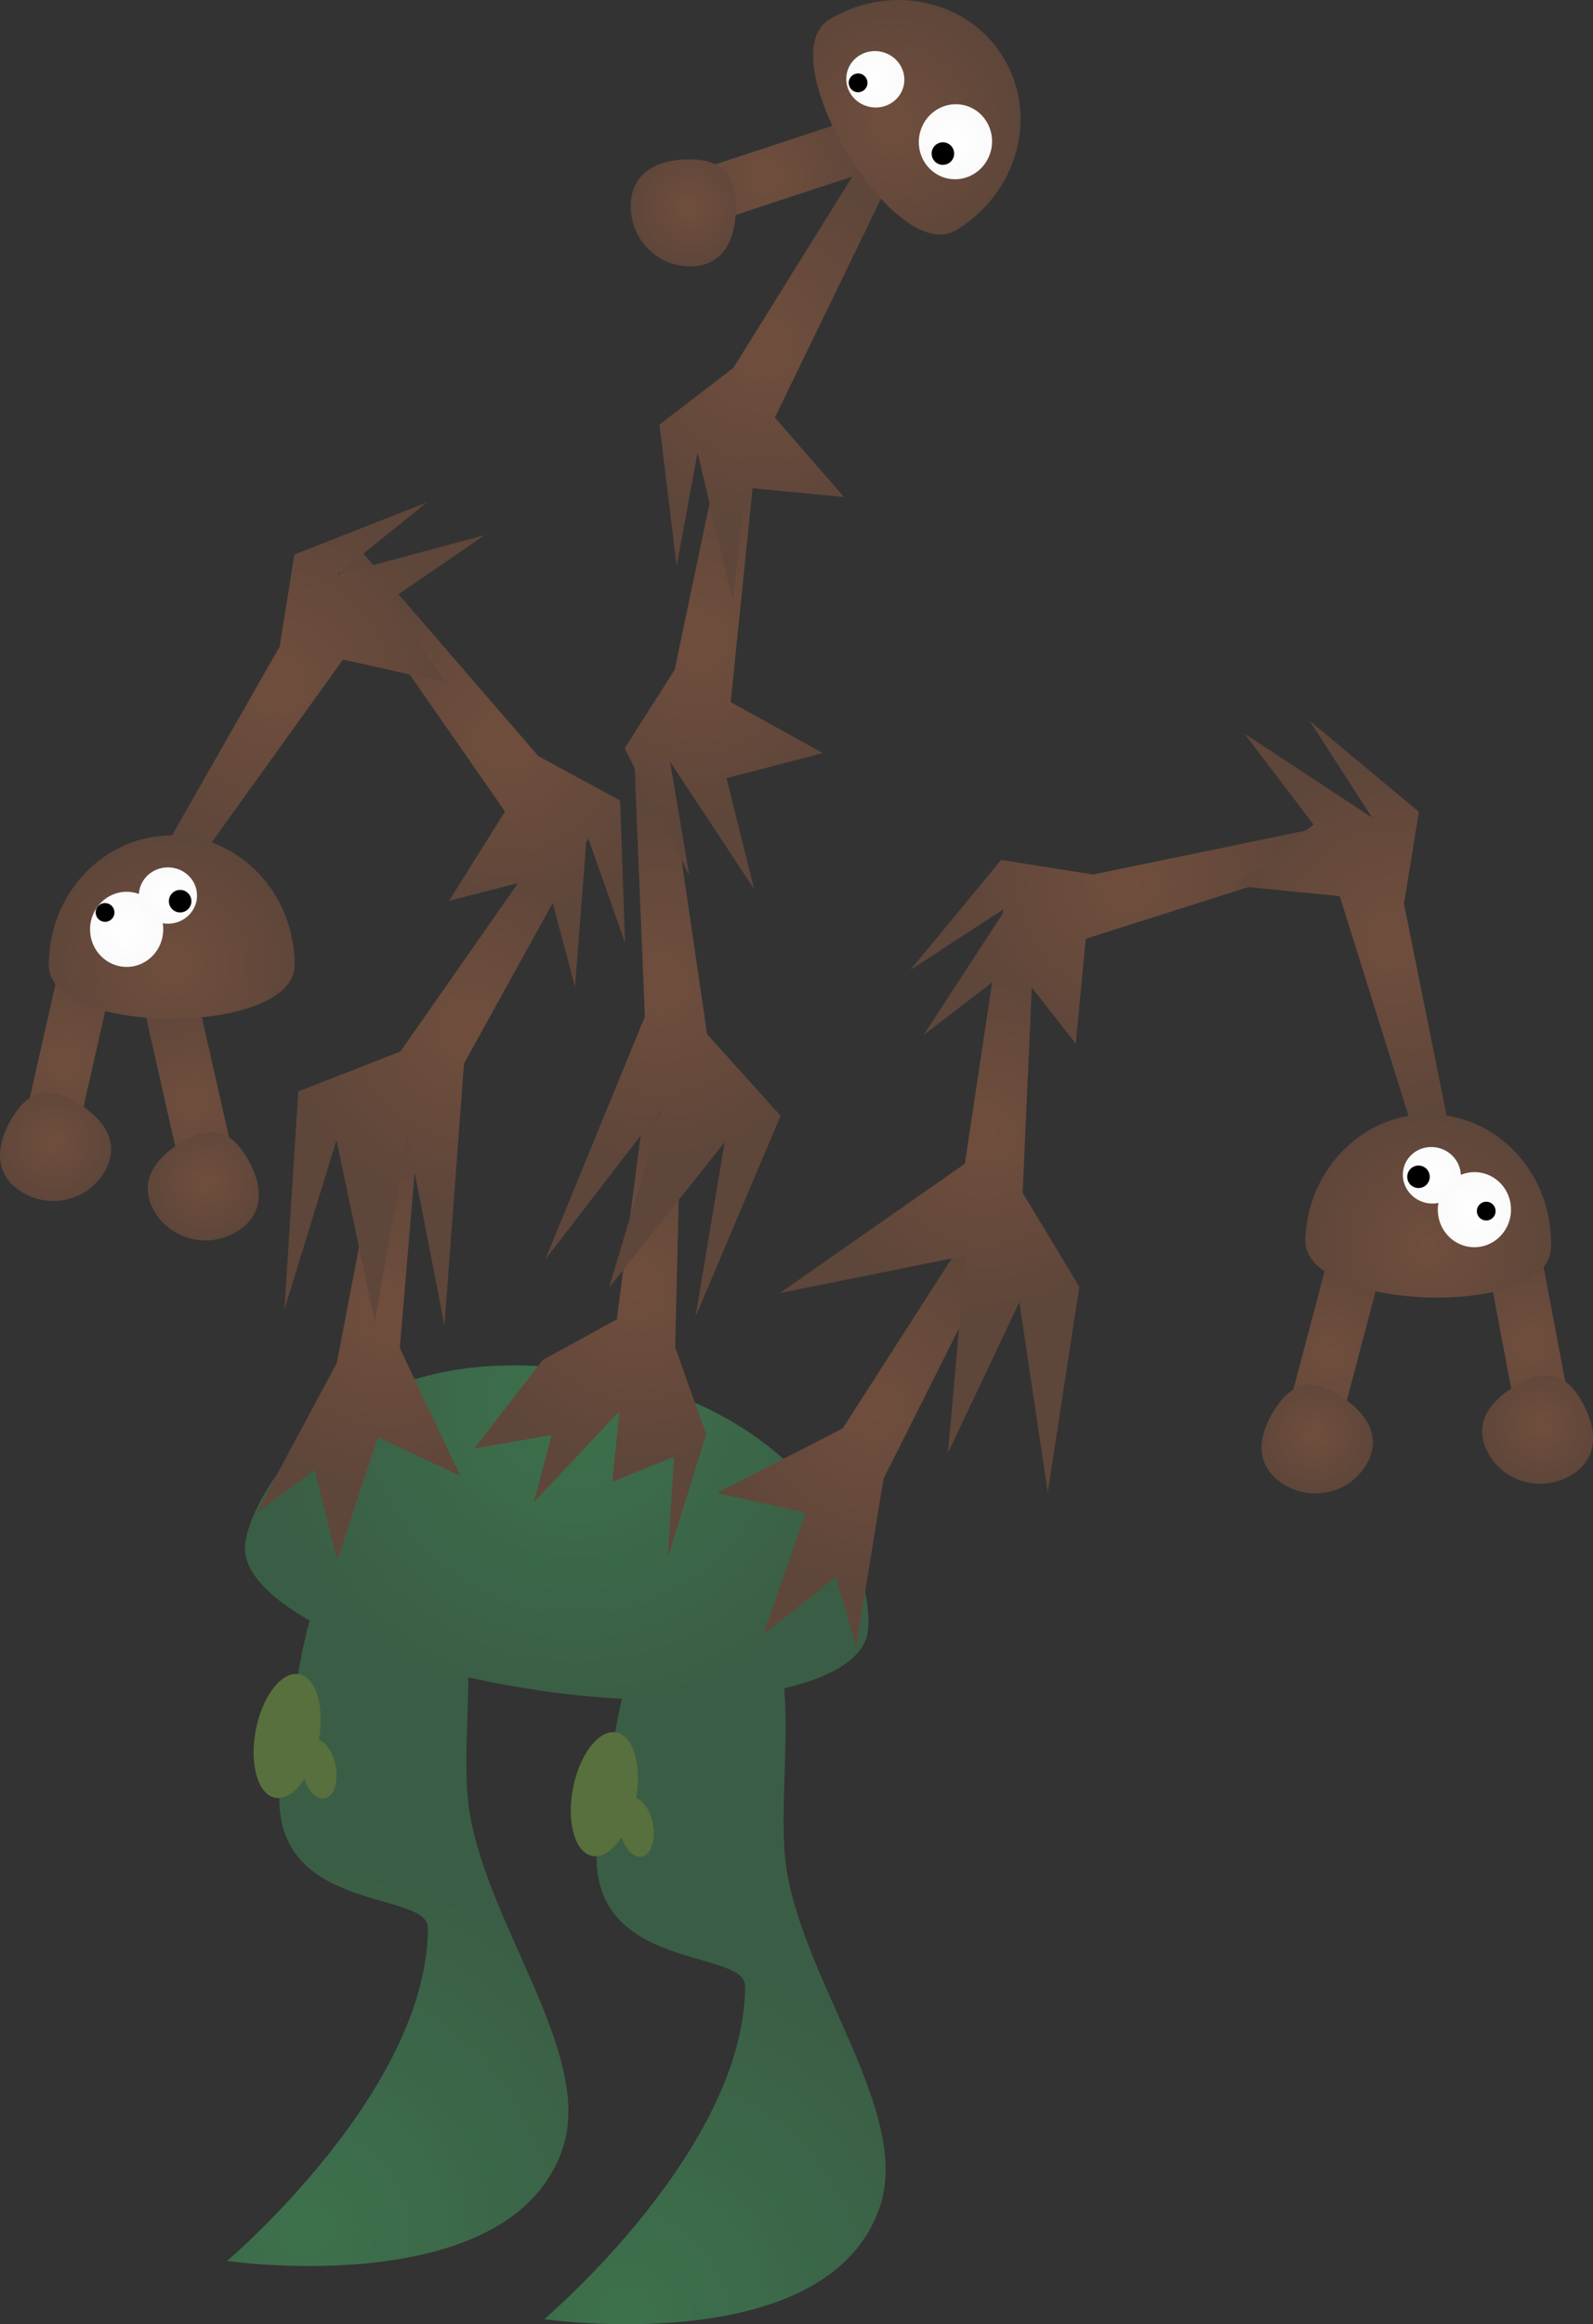<svg version="1.1" xmlns="http://www.w3.org/2000/svg" xmlns:xlink="http://www.w3.org/1999/xlink" width="422.089" height="615.467" viewBox="0,0,422.089,615.467"><rect x="0" y="0" width="422.089" height="615.467" fill="#333333" stroke="none"/><defs><radialGradient cx="110.007" cy="462.514" r="95.92" gradientUnits="userSpaceOnUse" id="color-1"><stop offset="0" stop-color="#3d714d"/><stop offset="1" stop-color="#3a5e45"/></radialGradient><radialGradient cx="194.553" cy="484.894" r="95.92" gradientUnits="userSpaceOnUse" id="color-2"><stop offset="0" stop-color="#3d714d"/><stop offset="1" stop-color="#3a5e45"/></radialGradient><radialGradient cx="181.622" cy="243.192" r="82.609" gradientUnits="userSpaceOnUse" id="color-3"><stop offset="0" stop-color="#3d714d"/><stop offset="1" stop-color="#3a5e45"/></radialGradient><radialGradient cx="80.041" cy="163.696" r="28.348" gradientUnits="userSpaceOnUse" id="color-4"><stop offset="0" stop-color="#704e3d"/><stop offset="1" stop-color="#5e463a"/></radialGradient><radialGradient cx="83.592" cy="185.007" r="15.915" gradientUnits="userSpaceOnUse" id="color-5"><stop offset="0" stop-color="#704e3d"/><stop offset="1" stop-color="#5e463a"/></radialGradient><radialGradient cx="46.438" cy="153.252" r="28.348" gradientUnits="userSpaceOnUse" id="color-6"><stop offset="0" stop-color="#704e3d"/><stop offset="1" stop-color="#5e463a"/></radialGradient><radialGradient cx="42.888" cy="174.563" r="15.915" gradientUnits="userSpaceOnUse" id="color-7"><stop offset="0" stop-color="#704e3d"/><stop offset="1" stop-color="#5e463a"/></radialGradient><radialGradient cx="131.392" cy="220.067" r="47.495" gradientUnits="userSpaceOnUse" id="color-8"><stop offset="0" stop-color="#704e3d"/><stop offset="1" stop-color="#5e463a"/></radialGradient><radialGradient cx="152.442" cy="144.124" r="47.495" gradientUnits="userSpaceOnUse" id="color-9"><stop offset="0" stop-color="#704e3d"/><stop offset="1" stop-color="#5e463a"/></radialGradient><radialGradient cx="162.603" cy="68.589" r="47.495" gradientUnits="userSpaceOnUse" id="color-10"><stop offset="0" stop-color="#704e3d"/><stop offset="1" stop-color="#5e463a"/></radialGradient><radialGradient cx="102.384" cy="53.246" r="47.495" gradientUnits="userSpaceOnUse" id="color-11"><stop offset="0" stop-color="#704e3d"/><stop offset="1" stop-color="#5e463a"/></radialGradient><radialGradient cx="74.448" cy="127.812" r="34.316" gradientUnits="userSpaceOnUse" id="color-12"><stop offset="0" stop-color="#704e3d"/><stop offset="1" stop-color="#5e463a"/></radialGradient><radialGradient cx="62.512" cy="118.363" r="9.947" gradientUnits="userSpaceOnUse" id="color-13"><stop offset="0" stop-color="#ffffff"/><stop offset="1" stop-color="#fafafa"/></radialGradient><radialGradient cx="73.453" cy="109.411" r="7.709" gradientUnits="userSpaceOnUse" id="color-14"><stop offset="0" stop-color="#ffffff"/><stop offset="1" stop-color="#fafafa"/></radialGradient><radialGradient cx="381.598" cy="230.811" r="28.348" gradientUnits="userSpaceOnUse" id="color-15"><stop offset="0" stop-color="#704e3d"/><stop offset="1" stop-color="#5e463a"/></radialGradient><radialGradient cx="377.295" cy="251.984" r="15.915" gradientUnits="userSpaceOnUse" id="color-16"><stop offset="0" stop-color="#704e3d"/><stop offset="1" stop-color="#5e463a"/></radialGradient><radialGradient cx="434.449" cy="228.03" r="28.348" gradientUnits="userSpaceOnUse" id="color-17"><stop offset="0" stop-color="#704e3d"/><stop offset="1" stop-color="#5e463a"/></radialGradient><radialGradient cx="437.242" cy="249.453" r="15.915" gradientUnits="userSpaceOnUse" id="color-18"><stop offset="0" stop-color="#704e3d"/><stop offset="1" stop-color="#5e463a"/></radialGradient><radialGradient cx="260.589" cy="245.39" r="47.495" gradientUnits="userSpaceOnUse" id="color-19"><stop offset="0" stop-color="#704e3d"/><stop offset="1" stop-color="#5e463a"/></radialGradient><radialGradient cx="290.131" cy="172.331" r="47.495" gradientUnits="userSpaceOnUse" id="color-20"><stop offset="0" stop-color="#704e3d"/><stop offset="1" stop-color="#5e463a"/></radialGradient><radialGradient cx="328.065" cy="106.226" r="47.495" gradientUnits="userSpaceOnUse" id="color-21"><stop offset="0" stop-color="#704e3d"/><stop offset="1" stop-color="#5e463a"/></radialGradient><radialGradient cx="398.527" cy="121.077" r="47.495" gradientUnits="userSpaceOnUse" id="color-22"><stop offset="0" stop-color="#704e3d"/><stop offset="1" stop-color="#5e463a"/></radialGradient><radialGradient cx="407.358" cy="201.614" r="34.316" gradientUnits="userSpaceOnUse" id="color-23"><stop offset="0" stop-color="#704e3d"/><stop offset="1" stop-color="#5e463a"/></radialGradient><radialGradient cx="419.621" cy="192.593" r="9.947" gradientUnits="userSpaceOnUse" id="color-24"><stop offset="0" stop-color="#ffffff"/><stop offset="1" stop-color="#fafafa"/></radialGradient><radialGradient cx="408.344" cy="183.488" r="7.709" gradientUnits="userSpaceOnUse" id="color-25"><stop offset="0" stop-color="#ffffff"/><stop offset="1" stop-color="#fafafa"/></radialGradient><radialGradient cx="231.845" cy="-81.02" r="28.348" gradientUnits="userSpaceOnUse" id="color-26"><stop offset="0" stop-color="#704e3d"/><stop offset="1" stop-color="#5e463a"/></radialGradient><radialGradient cx="211.744" cy="-73.1" r="15.915" gradientUnits="userSpaceOnUse" id="color-27"><stop offset="0" stop-color="#704e3d"/><stop offset="1" stop-color="#5e463a"/></radialGradient><radialGradient cx="197.742" cy="213.443" r="47.495" gradientUnits="userSpaceOnUse" id="color-28"><stop offset="0" stop-color="#704e3d"/><stop offset="1" stop-color="#5e463a"/></radialGradient><radialGradient cx="203.714" cy="132.478" r="47.495" gradientUnits="userSpaceOnUse" id="color-29"><stop offset="0" stop-color="#704e3d"/><stop offset="1" stop-color="#5e463a"/></radialGradient><radialGradient cx="213.694" cy="41.864" r="47.495" gradientUnits="userSpaceOnUse" id="color-30"><stop offset="0" stop-color="#704e3d"/><stop offset="1" stop-color="#5e463a"/></radialGradient><radialGradient cx="231.534" cy="-35.542" r="47.495" gradientUnits="userSpaceOnUse" id="color-31"><stop offset="0" stop-color="#704e3d"/><stop offset="1" stop-color="#5e463a"/></radialGradient><radialGradient cx="265.494" cy="-94.685" r="34.316" gradientUnits="userSpaceOnUse" id="color-32"><stop offset="0" stop-color="#704e3d"/><stop offset="1" stop-color="#5e463a"/></radialGradient><radialGradient cx="282.112" cy="-90.202" r="9.947" gradientUnits="userSpaceOnUse" id="color-33"><stop offset="0" stop-color="#ffffff"/><stop offset="1" stop-color="#fafafa"/></radialGradient><radialGradient cx="260.88" cy="-106.737" r="7.709" gradientUnits="userSpaceOnUse" id="color-34"><stop offset="0" stop-color="#ffffff"/><stop offset="1" stop-color="#fafafa"/></radialGradient></defs><g transform="translate(-28.955,127.734)"><g data-paper-data="{&quot;isPaintingLayer&quot;:true}" fill-rule="nonzero" stroke="none" stroke-width="0" stroke-linecap="butt" stroke-linejoin="miter" stroke-miterlimit="10" stroke-dasharray="" stroke-dashoffset="0" style="mix-blend-mode: normal"><g><path d="M178.141,440.88c-13.404,41.131 -89.022,30.088 -89.022,30.088c0,0 53.214,-45.016 53.214,-88.276c0,-10.276 -45.294,-3.111 -38.69,-41.018c6.276,-36.024 6.546,-61.902 31.23,-61.183c27.341,0.796 14.63,47.193 18.457,71.45c4.754,30.136 32.801,64.419 24.811,88.939z" fill="url(#color-1)"/><path d="M113.332,333.581c-1.758,9.032 -6.899,15.63 -11.483,14.738c-4.583,-0.892 -6.873,-8.937 -5.115,-17.969c1.758,-9.032 6.899,-15.63 11.483,-14.738c4.583,0.892 6.873,8.937 5.115,17.969z" fill="#58703d"/><path d="M117.885,339.831c0.822,4.317 -0.48,8.192 -2.908,8.654c-2.428,0.463 -5.064,-2.662 -5.886,-6.979c-0.822,-4.317 0.48,-8.192 2.908,-8.654c2.428,-0.463 5.064,2.662 5.886,6.979z" fill="#58703d"/><path d="M262.189,456.298c-13.404,41.131 -89.022,30.088 -89.022,30.088c0,0 53.214,-45.016 53.214,-88.276c0,-10.276 -45.294,-3.111 -38.69,-41.018c6.276,-36.024 6.546,-61.902 31.23,-61.183c27.341,0.796 14.63,47.193 18.457,71.45c4.754,30.136 32.801,64.419 24.811,88.939z" fill="url(#color-2)"/><path d="M197.381,348.998c-1.758,9.032 -6.899,15.63 -11.483,14.738c-4.583,-0.892 -6.873,-8.937 -5.115,-17.969c1.758,-9.032 6.899,-15.63 11.483,-14.738c4.583,0.892 6.873,8.937 5.115,17.969z" fill="#58703d"/><path d="M201.933,355.248c0.822,4.317 -0.48,8.192 -2.908,8.654c-2.428,0.463 -5.064,-2.662 -5.886,-6.979c-0.822,-4.317 0.48,-8.192 2.908,-8.654c2.428,-0.463 5.064,2.662 5.886,6.979z" fill="#58703d"/><path d="M258.865,304.457c-2.156,15.091 -40.824,22.05 -86.369,15.544c-45.544,-6.506 -80.718,-24.014 -78.562,-39.105c2.156,-15.091 27.687,-55.821 90.845,-45.383c61.017,10.084 76.242,53.854 74.086,68.945z" fill="url(#color-3)"/><g><path d="M79.264,192.936l-12.511,-55.298l14.067,-3.183l12.511,55.298z" data-paper-data="{&quot;index&quot;:null}" fill="url(#color-4)"/><path d="M91.8,198.351c-7.486,4.605 -17.23,2.365 -21.763,-5.005c-4.533,-7.369 -0.739,-13.851 6.747,-18.456c7.486,-4.605 12.864,-3.766 17.398,3.603c4.533,7.369 5.105,15.253 -2.382,19.858z" data-paper-data="{&quot;index&quot;:null}" fill="url(#color-5)"/><path d="M33.149,179.31l12.511,-55.298l14.067,3.183l-12.511,55.298z" fill="url(#color-6)"/><path d="M32.298,168.049c4.533,-7.369 9.911,-8.208 17.398,-3.603c7.486,4.605 11.281,11.087 6.747,18.456c-4.533,7.369 -14.277,9.61 -21.763,5.005c-7.486,-4.605 -6.915,-12.488 -2.382,-19.858z" fill="url(#color-7)"/><path d="M96.868,272.904l21.341,-39.736l14.548,-76.022l8.291,-0.858l-6.157,72.931l16.021,33.875l-21.831,-10.234l-10.752,32.551l-5.986,-23.875z" fill="url(#color-8)"/><path d="M104.318,219.027l3.668,-57.734l27.071,-10.597l44.338,-63.444l7.918,2.605l-35.415,64.052l-5.184,69.293l-9.777,-50.089l-8.69,49.19l-10.132,-48.109z" fill="url(#color-9)"/><path d="M147.921,110.812l14.84,-23.639l-44.209,-63.534l5.181,-6.53l47.863,55.372l21.667,11.774l1.326,37.739l-10.143,-28.836l-3.13,40.385l-7.833,-29.313z" fill="url(#color-10)"/><path d="M147.087,53.022l-27.232,-6.117l-45.176,62.85l-7.883,-2.709l36.263,-63.576l3.883,-24.352l35.142,-13.823l-23.81,19.171l39.121,-10.504l-25.029,17.151z" fill="url(#color-11)"/><path d="M107.023,127.812c0,18.952 -65.15,18.952 -65.15,0c0,-18.952 14.584,-34.316 32.575,-34.316c17.991,0 32.575,15.364 32.575,34.316z" fill="url(#color-12)"/><path d="M72.21,118.363c0,5.493 -4.342,9.947 -9.698,9.947c-5.356,0 -9.698,-4.453 -9.698,-9.947c0,-5.493 4.342,-9.947 9.698,-9.947c5.356,0 9.698,4.453 9.698,9.947z" fill="url(#color-13)"/><path d="M81.162,109.411c0,4.12 -3.451,7.46 -7.709,7.46c-4.257,0 -7.709,-3.34 -7.709,-7.46c0,-4.12 3.451,-7.46 7.709,-7.46c4.257,0 7.709,3.34 7.709,7.46z" fill="url(#color-14)"/><path d="M59.279,113.887c0,1.373 -1.113,2.487 -2.487,2.487c-1.373,0 -2.487,-1.113 -2.487,-2.487c0,-1.373 1.113,-2.487 2.487,-2.487c1.373,0 2.487,1.113 2.487,2.487z" fill="#000000"/><path d="M79.67,110.903c0,1.648 -1.336,2.984 -2.984,2.984c-1.648,0 -2.984,-1.336 -2.984,-2.984c0,-1.648 1.336,-2.984 2.984,-2.984c1.648,0 2.984,1.336 2.984,2.984z" fill="#000000"/></g><path d="M367.395,256.382l14.462,-54.82l13.945,3.679l-14.462,54.82z" data-paper-data="{&quot;index&quot;:null}" fill="url(#color-15)"/><path d="M366.943,245.098c4.792,-7.204 10.196,-7.852 17.514,-2.984c7.318,4.868 10.881,11.479 6.089,18.684c-4.792,7.204 -14.609,9.098 -21.927,4.231c-7.318,-4.868 -6.468,-12.726 -1.677,-19.93z" data-paper-data="{&quot;index&quot;:null}" fill="url(#color-16)"/><path d="M432.636,257.224l-10.544,-55.706l14.171,-2.682l10.544,55.706z" fill="url(#color-17)"/><path d="M444.973,263.079c-7.645,4.337 -17.303,1.753 -21.572,-5.773c-4.269,-7.525 -0.248,-13.868 7.397,-18.205c7.645,-4.337 12.99,-3.308 17.259,4.217c4.269,7.525 4.561,15.424 -3.084,19.761z" fill="url(#color-18)"/><path d="M250.448,289.884l-19.286,15.294l11.291,-32.368l-23.549,-5.175l33.335,-17.116l39.524,-61.602l6.055,5.729l-34.749,69.163l-7.266,44.515z" fill="url(#color-19)"/><path d="M299.053,217.085l-18.93,39.951l4.657,-52.268l-49.196,9.908l49.021,-34.252l10.907,-72.374l7.867,2.755l-3.46,77.324l15.022,24.89l-8.372,54.497z" fill="url(#color-20)"/><path d="M297.732,127.875l-24.062,18.483l22.108,-33.941l-25.604,16.698l24.031,-29.129l24.356,3.853l71.683,-14.78l0.134,8.334l-73.754,23.48l-2.622,27.787z" fill="url(#color-21)"/><path d="M377.019,90.644l-18.371,-24.147l33.839,22.264l-16.58,-25.681l29.018,24.166l-3.966,24.338l14.448,71.751l-8.335,0.095l-23.138,-73.862l-27.775,-2.75z" fill="url(#color-22)"/><path d="M408.574,167.319c17.979,0.637 32.01,16.508 31.339,35.448c-0.671,18.94 -65.781,16.632 -65.109,-2.308c0.671,-18.94 15.791,-33.777 33.77,-33.14z" fill="url(#color-23)"/><path d="M419.974,182.653c5.353,0.19 9.534,4.794 9.339,10.284c-0.195,5.49 -4.692,9.787 -10.044,9.597c-5.353,-0.19 -9.534,-4.794 -9.339,-10.284c0.195,-5.49 4.692,-9.787 10.044,-9.597z" fill="url(#color-24)"/><path d="M410.688,176.406c4.042,1.338 6.269,5.593 4.974,9.504c-1.295,3.911 -5.621,5.998 -9.662,4.66c-4.042,-1.338 -6.269,-5.593 -4.974,-9.504c1.295,-3.911 5.621,-5.998 9.662,-4.66z" fill="url(#color-25)"/><path d="M423.536,190.612c1.304,0.432 2.011,1.838 1.579,3.142c-0.432,1.304 -1.838,2.011 -3.142,1.579c-1.304,-0.432 -2.011,-1.838 -1.579,-3.142c0.432,-1.304 1.838,-2.011 3.142,-1.579z" fill="#000000"/><path d="M405.744,181.056c1.565,0.518 2.413,2.206 1.895,3.77c-0.518,1.565 -2.206,2.413 -3.77,1.895c-1.565,-0.518 -2.413,-2.206 -1.895,-3.77c0.518,-1.565 2.206,-2.413 3.77,-1.895z" fill="#000000"/><path d="M202.664,-79.009l53.855,-17.721l4.508,13.7l-53.855,17.721z" data-paper-data="{&quot;index&quot;:null}" fill="url(#color-26)"/><path d="M211.882,-85.533c8.651,0.096 12.138,4.276 12.04,13.065c-0.098,8.789 -3.703,15.377 -12.355,15.281c-8.651,-0.096 -15.586,-7.299 -15.488,-16.087c0.098,-8.789 7.151,-12.355 15.803,-12.259z" data-paper-data="{&quot;index&quot;:null}" fill="url(#color-27)"/><path d="M207.581,258.005l-16.375,6.65l1.852,-18.672l-22.635,24.054l4.725,-17.773l-20.513,3.575l18.141,-23.471l19.607,-10.721l9.419,-72.582l7.922,2.593l-1.872,77.379l8.223,23.059l-10.199,32.728z" fill="url(#color-28)"/><path d="M220.954,174.731l-30.593,38.487l14.245,-47.877l-31.161,40.416l26.377,-64.286l-3.003,-73.129l8.247,1.215l11.253,76.579l19.466,21.592l-22.559,53.271z" fill="url(#color-29)"/><path d="M221.447,78.315l7.351,29.437l-22.306,-33.811l5.1,30.14l-17.127,-33.656l13.248,-20.798l15.039,-71.629l7.696,3.202l-7.887,76.999l24.435,13.487z" fill="url(#color-30)"/><path d="M226.33,1.359l-3.179,30.174l-9.373,-39.407l-5.535,30.063l-4.56,-37.486l19.572,-15.001l38.669,-62.142l6.133,5.645l-33.79,69.637l18.336,21.043z" fill="url(#color-31)"/><path d="M294.92,-112.339c9.256,15.427 3.585,35.837 -12.667,45.588c-16.251,9.75 -49.77,-46.116 -33.518,-55.866c16.251,-9.75 36.929,-5.148 46.185,10.279z" fill="url(#color-32)"/><path d="M284.217,-99.923c5.235,1.134 8.536,6.405 7.373,11.774c-1.163,5.369 -6.349,8.802 -11.583,7.669c-5.235,-1.134 -8.536,-6.405 -7.373,-11.774c1.163,-5.369 6.349,-8.802 11.583,-7.669z" fill="url(#color-33)"/><path d="M262.459,-114.028c4.161,0.901 6.827,4.896 5.955,8.922c-0.872,4.027 -4.952,6.56 -9.113,5.659c-4.161,-0.901 -6.827,-4.896 -5.955,-8.922c0.872,-4.027 4.952,-6.56 9.113,-5.659z" fill="url(#color-34)"/><path d="M256.849,-108.229c1.342,0.291 2.195,1.614 1.904,2.957c-0.291,1.342 -1.614,2.195 -2.957,1.904c-1.342,-0.291 -2.195,-1.614 -1.904,-2.957c0.291,-1.342 1.614,-2.195 2.957,-1.904z" fill="#000000"/><path d="M279.422,-89.981c1.611,0.349 2.634,1.937 2.285,3.548c-0.349,1.611 -1.937,2.634 -3.548,2.285c-1.611,-0.349 -2.634,-1.937 -2.285,-3.548c0.349,-1.611 1.937,-2.634 3.548,-2.285z" fill="#000000"/></g></g></g></svg><!--rotationCenter:211.04456398928392:307.7337162921501-->